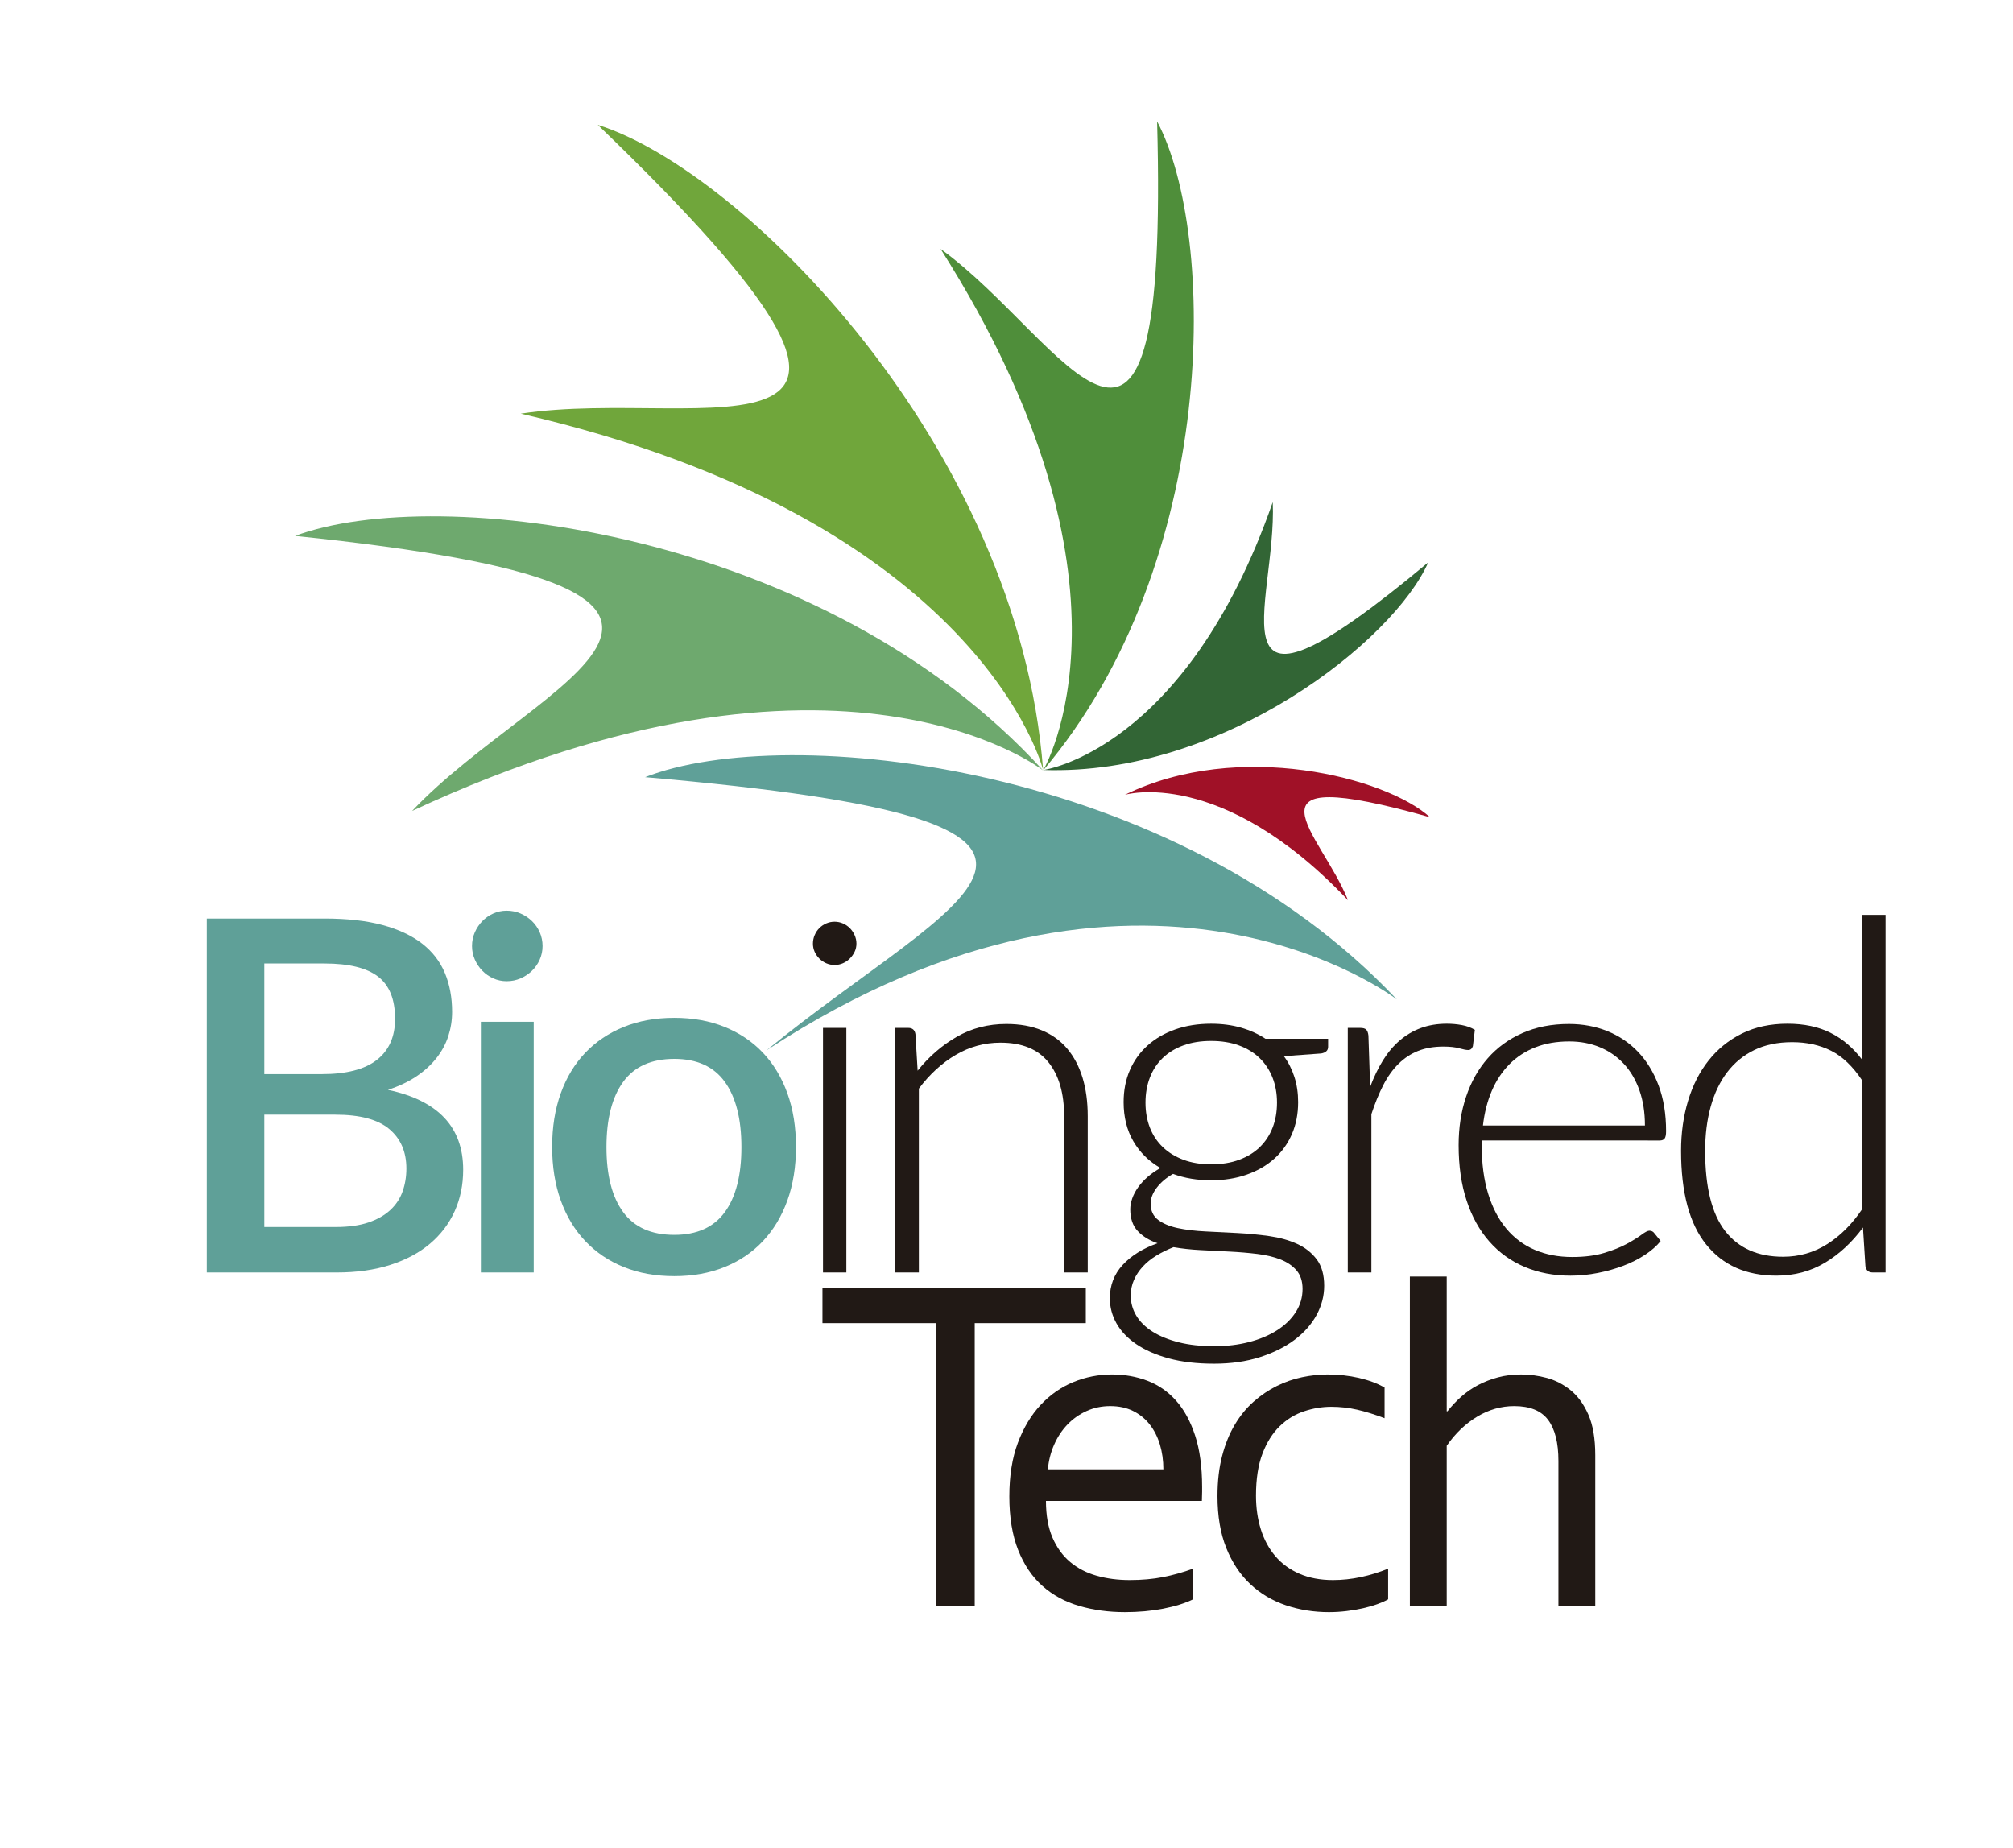 <?xml version="1.0" encoding="utf-8"?>
<!-- Generator: Adobe Illustrator 17.0.2, SVG Export Plug-In . SVG Version: 6.00 Build 0)  -->
<!DOCTYPE svg PUBLIC "-//W3C//DTD SVG 1.1//EN" "http://www.w3.org/Graphics/SVG/1.1/DTD/svg11.dtd">
<svg version="1.1" id="Layer_1" xmlns="http://www.w3.org/2000/svg" xmlns:xlink="http://www.w3.org/1999/xlink" x="0px" y="0px"
	 width="195px" height="179px" viewBox="0 0 195 179" enable-background="new 0 0 195 179" xml:space="preserve">
<g>
	<g>
		<defs>
			<rect id="SVGID_1_" x="50.449" y="12.099" width="50.598" height="62.48"/>
		</defs>
		<clipPath id="SVGID_2_">
			<use xlink:href="#SVGID_1_"  overflow="visible"/>
		</clipPath>
		<path clip-path="url(#SVGID_2_)" fill="#70A63B" d="M101.046,74.581c0,0-5.959-24.212-50.597-34.509
			c17.608-2.715,44.43,7.572,7.458-27.977C71.947,16.505,98.654,43.245,101.046,74.581"/>
	</g>
</g>
<g>
	<g>
		<defs>
			<rect id="SVGID_3_" x="62.492" y="73.159" width="72.816" height="28.58"/>
		</defs>
		<clipPath id="SVGID_4_">
			<use xlink:href="#SVGID_3_"  overflow="visible"/>
		</clipPath>
		<path clip-path="url(#SVGID_4_)" fill="#5FA098" d="M135.308,96.808c0,0-24.581-18.979-61.047,4.928
			c18.408-15.098,39.329-22.015-11.769-26.454C76.187,69.895,113.764,73.927,135.308,96.808"/>
	</g>
</g>
<g>
	<g>
		<defs>
			<rect id="SVGID_5_" x="28.587" y="50.009" width="72.454" height="28.55"/>
		</defs>
		<clipPath id="SVGID_6_">
			<use xlink:href="#SVGID_5_"  overflow="visible"/>
		</clipPath>
		<path clip-path="url(#SVGID_6_)" fill="#6EA96E" d="M101.041,74.626c0,0-19.595-15.419-61.119,3.929
			c12.21-12.974,39.683-21.369-11.335-26.643C42.367,46.75,79.873,51.396,101.041,74.626"/>
	</g>
</g>
<g>
	<g>
		<defs>
			<rect id="SVGID_7_" x="91.117" y="11.769" width="24.528" height="62.86"/>
		</defs>
		<clipPath id="SVGID_8_">
			<use xlink:href="#SVGID_7_"  overflow="visible"/>
		</clipPath>
		<path clip-path="url(#SVGID_8_)" fill="#4F8E3A" d="M101.046,74.632c0,0,10.72-18.012-9.93-50.518
			c12.144,8.765,22.133,30.751,20.974-12.35C117.894,22.69,118.106,54.459,101.046,74.632"/>
	</g>
</g>
<g>
	<g>
		<defs>
			<rect id="SVGID_9_" x="101.073" y="48.639" width="37.276" height="25.97"/>
		</defs>
		<clipPath id="SVGID_10_">
			<use xlink:href="#SVGID_9_"  overflow="visible"/>
		</clipPath>
		<path clip-path="url(#SVGID_10_)" fill="#326535" d="M101.072,74.586c0,0,13.788-1.825,22.219-25.947
			c0.431,9.929-6.908,24.173,15.057,5.843C135.046,61.999,118.592,75.174,101.072,74.586"/>
	</g>
</g>
<g>
	<g>
		<defs>
			<rect id="SVGID_11_" x="108.971" y="74.289" width="29.549" height="12.91"/>
		</defs>
		<clipPath id="SVGID_12_">
			<use xlink:href="#SVGID_11_"  overflow="visible"/>
		</clipPath>
		<path clip-path="url(#SVGID_12_)" fill="#A01127" d="M108.972,76.986c0,0,9.325-2.777,21.606,10.213
			c-2.564-6.463-11.323-13.459,7.943-8.037C134.264,75.307,119.99,71.6,108.972,76.986"/>
	</g>
</g>
<g>
	<g>
		<defs>
			<rect id="SVGID_13_" x="20.034" y="88.979" width="24.834" height="34.28"/>
		</defs>
		<clipPath id="SVGID_14_">
			<use xlink:href="#SVGID_13_"  overflow="visible"/>
		</clipPath>
		<path clip-path="url(#SVGID_14_)" fill="#5FA098" d="M31.439,88.975c2.19,0,4.063,0.21,5.619,0.631
			c1.555,0.42,2.833,1.02,3.833,1.797c1,0.778,1.734,1.726,2.203,2.846c0.468,1.119,0.702,2.377,0.702,3.774
			c0,0.809-0.123,1.591-0.369,2.345c-0.246,0.754-0.627,1.461-1.143,2.119c-0.516,0.659-1.163,1.25-1.941,1.774
			c-0.777,0.524-1.698,0.96-2.761,1.309c4.857,1.033,7.286,3.612,7.286,7.739c0,1.461-0.274,2.798-0.822,4.012
			c-0.547,1.214-1.342,2.262-2.381,3.143c-1.04,0.881-2.322,1.568-3.845,2.06c-1.524,0.492-3.262,0.738-5.215,0.738H20.033V88.975
			H31.439z M25.605,93.332v10.714h5.572c2.381,0,4.158-0.46,5.333-1.38c1.175-0.921,1.762-2.246,1.762-3.977
			c0-1.889-0.552-3.253-1.655-4.095c-1.103-0.841-2.83-1.262-5.178-1.262H25.605z M32.51,118.857c1.254,0,2.313-0.147,3.179-0.441
			c0.864-0.293,1.571-0.694,2.119-1.203c0.547-0.507,0.944-1.106,1.19-1.797c0.246-0.69,0.369-1.433,0.369-2.226
			c0-1.619-0.551-2.893-1.655-3.822c-1.103-0.928-2.845-1.393-5.226-1.393h-6.881v10.882H32.51z"/>
	</g>
</g>
<g>
	<g>
		<defs>
			<rect id="SVGID_15_" x="45.724" y="88.209" width="6.834" height="35.05"/>
		</defs>
		<clipPath id="SVGID_16_">
			<use xlink:href="#SVGID_15_"  overflow="visible"/>
		</clipPath>
		<path clip-path="url(#SVGID_16_)" fill="#5FA098" d="M52.559,91.641c0,0.461-0.092,0.897-0.274,1.31
			c-0.182,0.413-0.432,0.774-0.75,1.083c-0.318,0.31-0.687,0.556-1.107,0.738c-0.421,0.183-0.869,0.274-1.345,0.274
			c-0.461,0-0.893-0.091-1.298-0.274c-0.405-0.182-0.758-0.428-1.06-0.738c-0.301-0.309-0.543-0.67-0.726-1.083
			c-0.182-0.413-0.274-0.849-0.274-1.31c0-0.476,0.092-0.92,0.274-1.333c0.183-0.413,0.425-0.774,0.726-1.084
			c0.302-0.309,0.655-0.555,1.06-0.737c0.405-0.183,0.837-0.274,1.298-0.274c0.476,0,0.924,0.091,1.345,0.274
			c0.42,0.182,0.789,0.428,1.107,0.737c0.318,0.31,0.568,0.671,0.75,1.084C52.466,90.721,52.559,91.165,52.559,91.641
			 M51.702,123.262h-5.119V98.975h5.119V123.262z"/>
	</g>
</g>
<g>
	<g>
		<defs>
			<rect id="SVGID_17_" x="53.487" y="98.599" width="23.619" height="25.02"/>
		</defs>
		<clipPath id="SVGID_18_">
			<use xlink:href="#SVGID_17_"  overflow="visible"/>
		</clipPath>
		<path clip-path="url(#SVGID_18_)" fill="#5FA098" d="M65.321,98.594c1.793,0,3.417,0.293,4.869,0.88
			c1.453,0.588,2.691,1.421,3.714,2.5c1.024,1.08,1.814,2.39,2.37,3.929c0.555,1.54,0.833,3.27,0.833,5.191
			c0,1.92-0.278,3.651-0.833,5.191c-0.556,1.539-1.346,2.853-2.37,3.94c-1.023,1.087-2.261,1.925-3.714,2.512
			c-1.452,0.587-3.076,0.881-4.869,0.881c-1.81,0-3.441-0.294-4.893-0.881c-1.452-0.587-2.695-1.425-3.727-2.512
			c-1.032-1.087-1.825-2.401-2.38-3.94c-0.556-1.54-0.834-3.271-0.834-5.191c0-1.921,0.278-3.651,0.834-5.191
			c0.555-1.539,1.348-2.849,2.38-3.929c1.032-1.079,2.275-1.912,3.727-2.5C61.88,98.887,63.511,98.594,65.321,98.594
			 M65.321,119.618c2.19,0,3.821-0.734,4.893-2.203c1.071-1.467,1.607-3.567,1.607-6.297c0-2.73-0.536-4.837-1.607-6.322
			c-1.072-1.484-2.703-2.226-4.893-2.226c-2.223,0-3.874,0.742-4.953,2.226c-1.079,1.485-1.619,3.592-1.619,6.322
			c0,2.73,0.54,4.83,1.619,6.297C61.447,118.885,63.098,119.618,65.321,119.618"/>
	</g>
</g>
<path fill="#211915" d="M82.964,91.403c0,0.286-0.059,0.552-0.178,0.798s-0.274,0.464-0.464,0.654
	c-0.191,0.191-0.413,0.342-0.667,0.453c-0.254,0.111-0.524,0.167-0.81,0.167c-0.285,0-0.555-0.056-0.809-0.167
	c-0.255-0.111-0.476-0.262-0.667-0.453c-0.19-0.19-0.341-0.408-0.452-0.654c-0.112-0.246-0.167-0.512-0.167-0.798
	c0-0.286,0.055-0.559,0.167-0.821c0.111-0.262,0.262-0.488,0.452-0.679c0.191-0.19,0.412-0.341,0.667-0.452
	c0.254-0.111,0.524-0.167,0.809-0.167c0.286,0,0.556,0.056,0.81,0.167c0.254,0.111,0.476,0.262,0.667,0.452
	c0.19,0.191,0.345,0.417,0.464,0.679C82.905,90.844,82.964,91.117,82.964,91.403 M81.987,123.262h-2.262V99.571h2.262V123.262z"/>
<path fill="#211915" d="M88.892,103.713c1.095-1.365,2.361-2.46,3.798-3.286c1.436-0.825,3.035-1.238,4.797-1.238
	c1.302,0,2.449,0.207,3.441,0.619c0.992,0.413,1.813,1.008,2.465,1.786c0.65,0.778,1.143,1.714,1.476,2.809
	c0.333,1.096,0.5,2.334,0.5,3.715v15.143h-2.286v-15.143c0-2.222-0.508-3.965-1.524-5.227c-1.016-1.261-2.564-1.892-4.643-1.892
	c-1.54,0-2.98,0.392-4.321,1.178c-1.342,0.786-2.536,1.877-3.584,3.274v17.81h-2.286V99.57h1.262c0.397,0,0.627,0.199,0.691,0.595
	L88.892,103.713z"/>
<path fill="#211915" d="M128.655,100.618v0.786c0,0.349-0.223,0.563-0.667,0.642l-3.619,0.262c0.444,0.604,0.786,1.278,1.024,2.024
	c0.238,0.746,0.357,1.556,0.357,2.429c0,1.143-0.202,2.179-0.607,3.107c-0.405,0.929-0.977,1.723-1.715,2.381
	c-0.738,0.659-1.627,1.171-2.666,1.536c-1.04,0.365-2.187,0.547-3.441,0.547c-1.349,0-2.58-0.206-3.69-0.619
	c-0.667,0.382-1.195,0.83-1.584,1.345c-0.389,0.517-0.583,1.029-0.583,1.537c0,0.682,0.242,1.206,0.726,1.571
	c0.484,0.366,1.119,0.631,1.905,0.797c0.786,0.167,1.682,0.274,2.691,0.322c1.007,0.048,2.035,0.1,3.083,0.155
	c1.047,0.055,2.075,0.155,3.083,0.297c1.008,0.144,1.905,0.394,2.691,0.751c0.785,0.357,1.42,0.857,1.905,1.5
	c0.484,0.643,0.726,1.495,0.726,2.559c0,0.984-0.246,1.928-0.738,2.834c-0.492,0.904-1.203,1.706-2.131,2.404
	c-0.929,0.699-2.052,1.258-3.369,1.679c-1.318,0.421-2.794,0.631-4.429,0.631c-1.667,0-3.128-0.171-4.381-0.512
	c-1.254-0.341-2.306-0.801-3.155-1.381c-0.85-0.58-1.488-1.25-1.917-2.012c-0.428-0.762-0.643-1.572-0.643-2.428
	c0-1.255,0.413-2.33,1.238-3.227c0.826-0.896,1.953-1.599,3.382-2.107c-0.794-0.27-1.433-0.663-1.917-1.179
	c-0.485-0.515-0.726-1.217-0.726-2.107c0-0.333,0.063-0.682,0.19-1.047c0.127-0.366,0.317-0.727,0.571-1.084
	c0.254-0.357,0.564-0.694,0.929-1.012c0.365-0.317,0.778-0.603,1.238-0.857c-1.127-0.651-2.004-1.516-2.631-2.595
	c-0.627-1.08-0.94-2.342-0.94-3.786c0-1.143,0.202-2.179,0.607-3.107c0.405-0.929,0.98-1.726,1.726-2.393
	c0.746-0.667,1.639-1.183,2.679-1.548c1.039-0.365,2.194-0.548,3.464-0.548c1.048,0,2.012,0.127,2.893,0.381
	c0.881,0.254,1.671,0.612,2.369,1.072H128.655z M126.178,124.857c0-0.746-0.194-1.345-0.583-1.798
	c-0.389-0.452-0.909-0.806-1.559-1.06c-0.651-0.254-1.401-0.432-2.25-0.535c-0.85-0.103-1.738-0.179-2.667-0.226
	c-0.929-0.048-1.861-0.096-2.798-0.143c-0.937-0.048-1.818-0.143-2.643-0.286c-0.603,0.238-1.159,0.512-1.667,0.822
	c-0.508,0.309-0.944,0.662-1.309,1.059s-0.651,0.829-0.857,1.298c-0.207,0.468-0.31,0.972-0.31,1.511
	c0,0.699,0.179,1.346,0.536,1.941c0.357,0.595,0.881,1.111,1.572,1.548c0.69,0.436,1.535,0.781,2.535,1.035
	c1,0.254,2.151,0.381,3.453,0.381c1.206,0,2.329-0.135,3.369-0.404c1.04-0.271,1.944-0.652,2.714-1.143
	c0.77-0.492,1.373-1.08,1.81-1.762C125.96,126.412,126.178,125.666,126.178,124.857 M117.321,112.785
	c1.016,0,1.921-0.147,2.715-0.44c0.793-0.294,1.46-0.703,2-1.227c0.539-0.523,0.952-1.151,1.238-1.881
	c0.286-0.73,0.428-1.539,0.428-2.429c0-0.888-0.146-1.702-0.44-2.44c-0.294-0.738-0.714-1.369-1.262-1.893
	c-0.548-0.524-1.214-0.929-2-1.214c-0.786-0.286-1.679-0.429-2.679-0.429s-1.893,0.143-2.678,0.429c-0.786,0.285-1.453,0.69-2,1.214
	c-0.548,0.524-0.965,1.155-1.25,1.893c-0.286,0.738-0.429,1.552-0.429,2.44c0,0.89,0.143,1.699,0.429,2.429
	c0.285,0.73,0.702,1.358,1.25,1.881c0.547,0.524,1.214,0.933,2,1.227C115.428,112.638,116.321,112.785,117.321,112.785"/>
<path fill="#211915" d="M132.726,105.284c0.365-0.968,0.782-1.829,1.25-2.583c0.468-0.754,1.008-1.393,1.619-1.917
	c0.611-0.524,1.294-0.925,2.048-1.202c0.753-0.278,1.591-0.417,2.512-0.417c0.492,0,0.976,0.044,1.452,0.131
	c0.476,0.087,0.897,0.242,1.262,0.464l-0.19,1.572c-0.08,0.254-0.231,0.381-0.453,0.381c-0.19,0-0.48-0.056-0.869-0.167
	c-0.389-0.111-0.901-0.167-1.536-0.167c-0.92,0-1.734,0.139-2.44,0.417c-0.707,0.278-1.342,0.695-1.905,1.25
	c-0.563,0.556-1.056,1.242-1.476,2.06c-0.421,0.817-0.806,1.758-1.155,2.821v15.334h-2.286V99.571h1.215
	c0.269,0,0.46,0.055,0.571,0.166c0.111,0.111,0.183,0.302,0.214,0.572L132.726,105.284z"/>
<path fill="#211915" d="M143.535,110.476v0.452c0,1.778,0.206,3.342,0.619,4.691c0.413,1.349,1,2.48,1.762,3.392
	c0.762,0.913,1.682,1.6,2.762,2.06c1.079,0.461,2.286,0.691,3.619,0.691c1.191,0,2.222-0.131,3.095-0.393
	c0.873-0.262,1.608-0.556,2.203-0.881c0.595-0.325,1.067-0.619,1.417-0.881c0.349-0.262,0.603-0.393,0.762-0.393
	c0.206,0,0.365,0.08,0.476,0.238l0.619,0.762c-0.381,0.476-0.885,0.921-1.512,1.333c-0.627,0.414-1.325,0.766-2.095,1.06
	c-0.771,0.293-1.596,0.528-2.477,0.702c-0.881,0.174-1.766,0.262-2.654,0.262c-1.619,0-3.096-0.282-4.429-0.845
	c-1.333-0.563-2.477-1.385-3.429-2.465c-0.952-1.079-1.687-2.4-2.202-3.964c-0.516-1.564-0.774-3.353-0.774-5.369
	c0-1.698,0.242-3.266,0.726-4.703c0.484-1.436,1.182-2.674,2.095-3.714c0.913-1.04,2.032-1.853,3.358-2.441
	c1.325-0.587,2.829-0.881,4.512-0.881c1.333,0,2.571,0.231,3.714,0.691s2.135,1.131,2.976,2.012c0.842,0.881,1.504,1.964,1.989,3.25
	c0.483,1.286,0.726,2.762,0.726,4.429c0,0.349-0.048,0.587-0.143,0.714c-0.095,0.127-0.254,0.191-0.476,0.191H143.535z
	 M159.345,109.023c0-1.27-0.179-2.408-0.536-3.417c-0.357-1.007-0.861-1.861-1.512-2.56c-0.651-0.697-1.424-1.233-2.321-1.606
	c-0.897-0.374-1.885-0.56-2.964-0.56c-1.223,0-2.318,0.19-3.286,0.571c-0.969,0.382-1.806,0.929-2.512,1.643
	c-0.707,0.715-1.274,1.572-1.703,2.572c-0.428,1-0.714,2.119-0.857,3.357H159.345z"/>
<path fill="#211915" d="M182.655,88.617v34.644h-1.238c-0.413,0-0.651-0.206-0.714-0.619l-0.238-3.738
	c-1.048,1.428-2.27,2.564-3.667,3.405c-1.397,0.841-2.969,1.261-4.715,1.261c-2.92,0-5.19-1.008-6.809-3.023
	c-1.62-2.016-2.429-5.04-2.429-9.072c0-1.73,0.226-3.346,0.679-4.846c0.452-1.5,1.114-2.801,1.988-3.904
	c0.872-1.103,1.948-1.973,3.226-2.608c1.278-0.634,2.75-0.952,4.417-0.952c1.603,0,2.992,0.294,4.166,0.881
	c1.175,0.587,2.199,1.461,3.072,2.619V88.617H182.655z M180.393,104.665c-0.905-1.365-1.909-2.325-3.012-2.881
	c-1.103-0.556-2.361-0.833-3.774-0.833c-1.397,0-2.619,0.254-3.667,0.762c-1.047,0.508-1.924,1.226-2.631,2.155
	c-0.706,0.928-1.238,2.039-1.595,3.333s-0.536,2.718-0.536,4.274c0,3.524,0.647,6.115,1.941,7.774
	c1.294,1.659,3.163,2.488,5.607,2.488c1.556,0,2.977-0.405,4.262-1.214c1.286-0.81,2.421-1.944,3.405-3.405V104.665z"/>
<polygon fill="#211915" points="94.421,155.59 90.668,155.59 90.668,128.168 79.673,128.168 79.673,124.783 105.182,124.783 
	105.182,128.168 94.421,128.168 "/>
<path fill="#211915" d="M109.427,153.057c1.181,0,2.26-0.096,3.235-0.288c0.974-0.191,1.945-0.464,2.912-0.817v2.97
	c-0.782,0.384-1.75,0.687-2.901,0.909c-1.151,0.223-2.387,0.334-3.707,0.334c-1.566,0-3.036-0.199-4.409-0.598
	c-1.374-0.399-2.563-1.044-3.568-1.934c-1.004-0.89-1.791-2.053-2.36-3.489c-0.569-1.435-0.853-3.166-0.853-5.191
	c0-1.996,0.276-3.727,0.827-5.193c0.551-1.465,1.286-2.69,2.205-3.672c0.919-0.982,1.975-1.719,3.169-2.211
	c1.195-0.49,2.443-0.737,3.744-0.737c1.225,0,2.37,0.205,3.434,0.611c1.064,0.407,1.987,1.047,2.768,1.923
	c0.78,0.874,1.397,2.003,1.849,3.384c0.451,1.382,0.677,3.04,0.677,4.973v0.472c0,0.131-0.008,0.426-0.023,0.887h-15.104
	c0,1.397,0.211,2.583,0.633,3.557c0.422,0.975,0.998,1.765,1.727,2.372c0.729,0.606,1.585,1.048,2.567,1.323
	C107.232,152.919,108.291,153.057,109.427,153.057 M107.544,136.203c-0.824,0-1.589,0.161-2.296,0.483
	c-0.708,0.323-1.325,0.76-1.853,1.313c-0.529,0.553-0.956,1.201-1.282,1.946c-0.327,0.744-0.529,1.539-0.607,2.383h11.19
	c0-0.86-0.113-1.662-0.338-2.407c-0.225-0.744-0.555-1.392-0.991-1.945c-0.435-0.553-0.971-0.986-1.608-1.301
	C109.121,136.361,108.383,136.203,107.544,136.203"/>
<path fill="#211915" d="M128.598,133.14c1.059,0,2.072,0.112,3.039,0.334c0.967,0.223,1.796,0.534,2.487,0.933v2.97
	c-0.967-0.368-1.857-0.645-2.671-0.829c-0.814-0.184-1.643-0.277-2.487-0.277c-0.89,0-1.773,0.146-2.647,0.438
	c-0.876,0.292-1.658,0.771-2.349,1.439c-0.691,0.668-1.247,1.551-1.669,2.648c-0.422,1.097-0.633,2.46-0.633,4.087
	c0,1.182,0.157,2.272,0.472,3.269c0.314,0.998,0.782,1.862,1.404,2.591s1.401,1.297,2.337,1.703
	c0.936,0.407,2.018,0.611,3.247,0.611c0.89,0,1.788-0.096,2.693-0.288c0.906-0.192,1.788-0.464,2.648-0.817v2.97
	c-0.261,0.153-0.602,0.307-1.024,0.46c-0.423,0.154-0.887,0.288-1.393,0.403c-0.507,0.115-1.044,0.208-1.612,0.276
	c-0.568,0.069-1.136,0.104-1.704,0.104c-1.473,0-2.866-0.223-4.179-0.668c-1.312-0.445-2.46-1.128-3.442-2.049
	c-0.983-0.921-1.758-2.087-2.325-3.499c-0.568-1.413-0.852-3.086-0.852-5.02c0-1.443,0.149-2.74,0.449-3.892
	c0.299-1.151,0.709-2.164,1.232-3.039c0.521-0.875,1.131-1.619,1.83-2.233c0.698-0.614,1.442-1.117,2.233-1.508
	c0.791-0.391,1.608-0.676,2.453-0.852C126.978,133.229,127.8,133.14,128.598,133.14"/>
<path fill="#211915" d="M140.144,136.709h0.069c0.399-0.506,0.844-0.979,1.336-1.416c0.491-0.438,1.036-0.813,1.635-1.128
	c0.598-0.314,1.243-0.564,1.933-0.748c0.691-0.185,1.436-0.277,2.234-0.277c0.829,0,1.658,0.112,2.487,0.334
	c0.828,0.223,1.596,0.618,2.302,1.186c0.706,0.568,1.281,1.359,1.727,2.371c0.445,1.013,0.668,2.319,0.668,3.915v14.643h-3.569
	v-14.068c0-1.765-0.334-3.093-1.002-3.983c-0.667-0.89-1.761-1.335-3.281-1.335c-1.258,0-2.456,0.341-3.592,1.024
	c-1.136,0.683-2.118,1.624-2.947,2.821v15.541h-3.569v-31.933h3.569V136.709z"/>
</svg>
